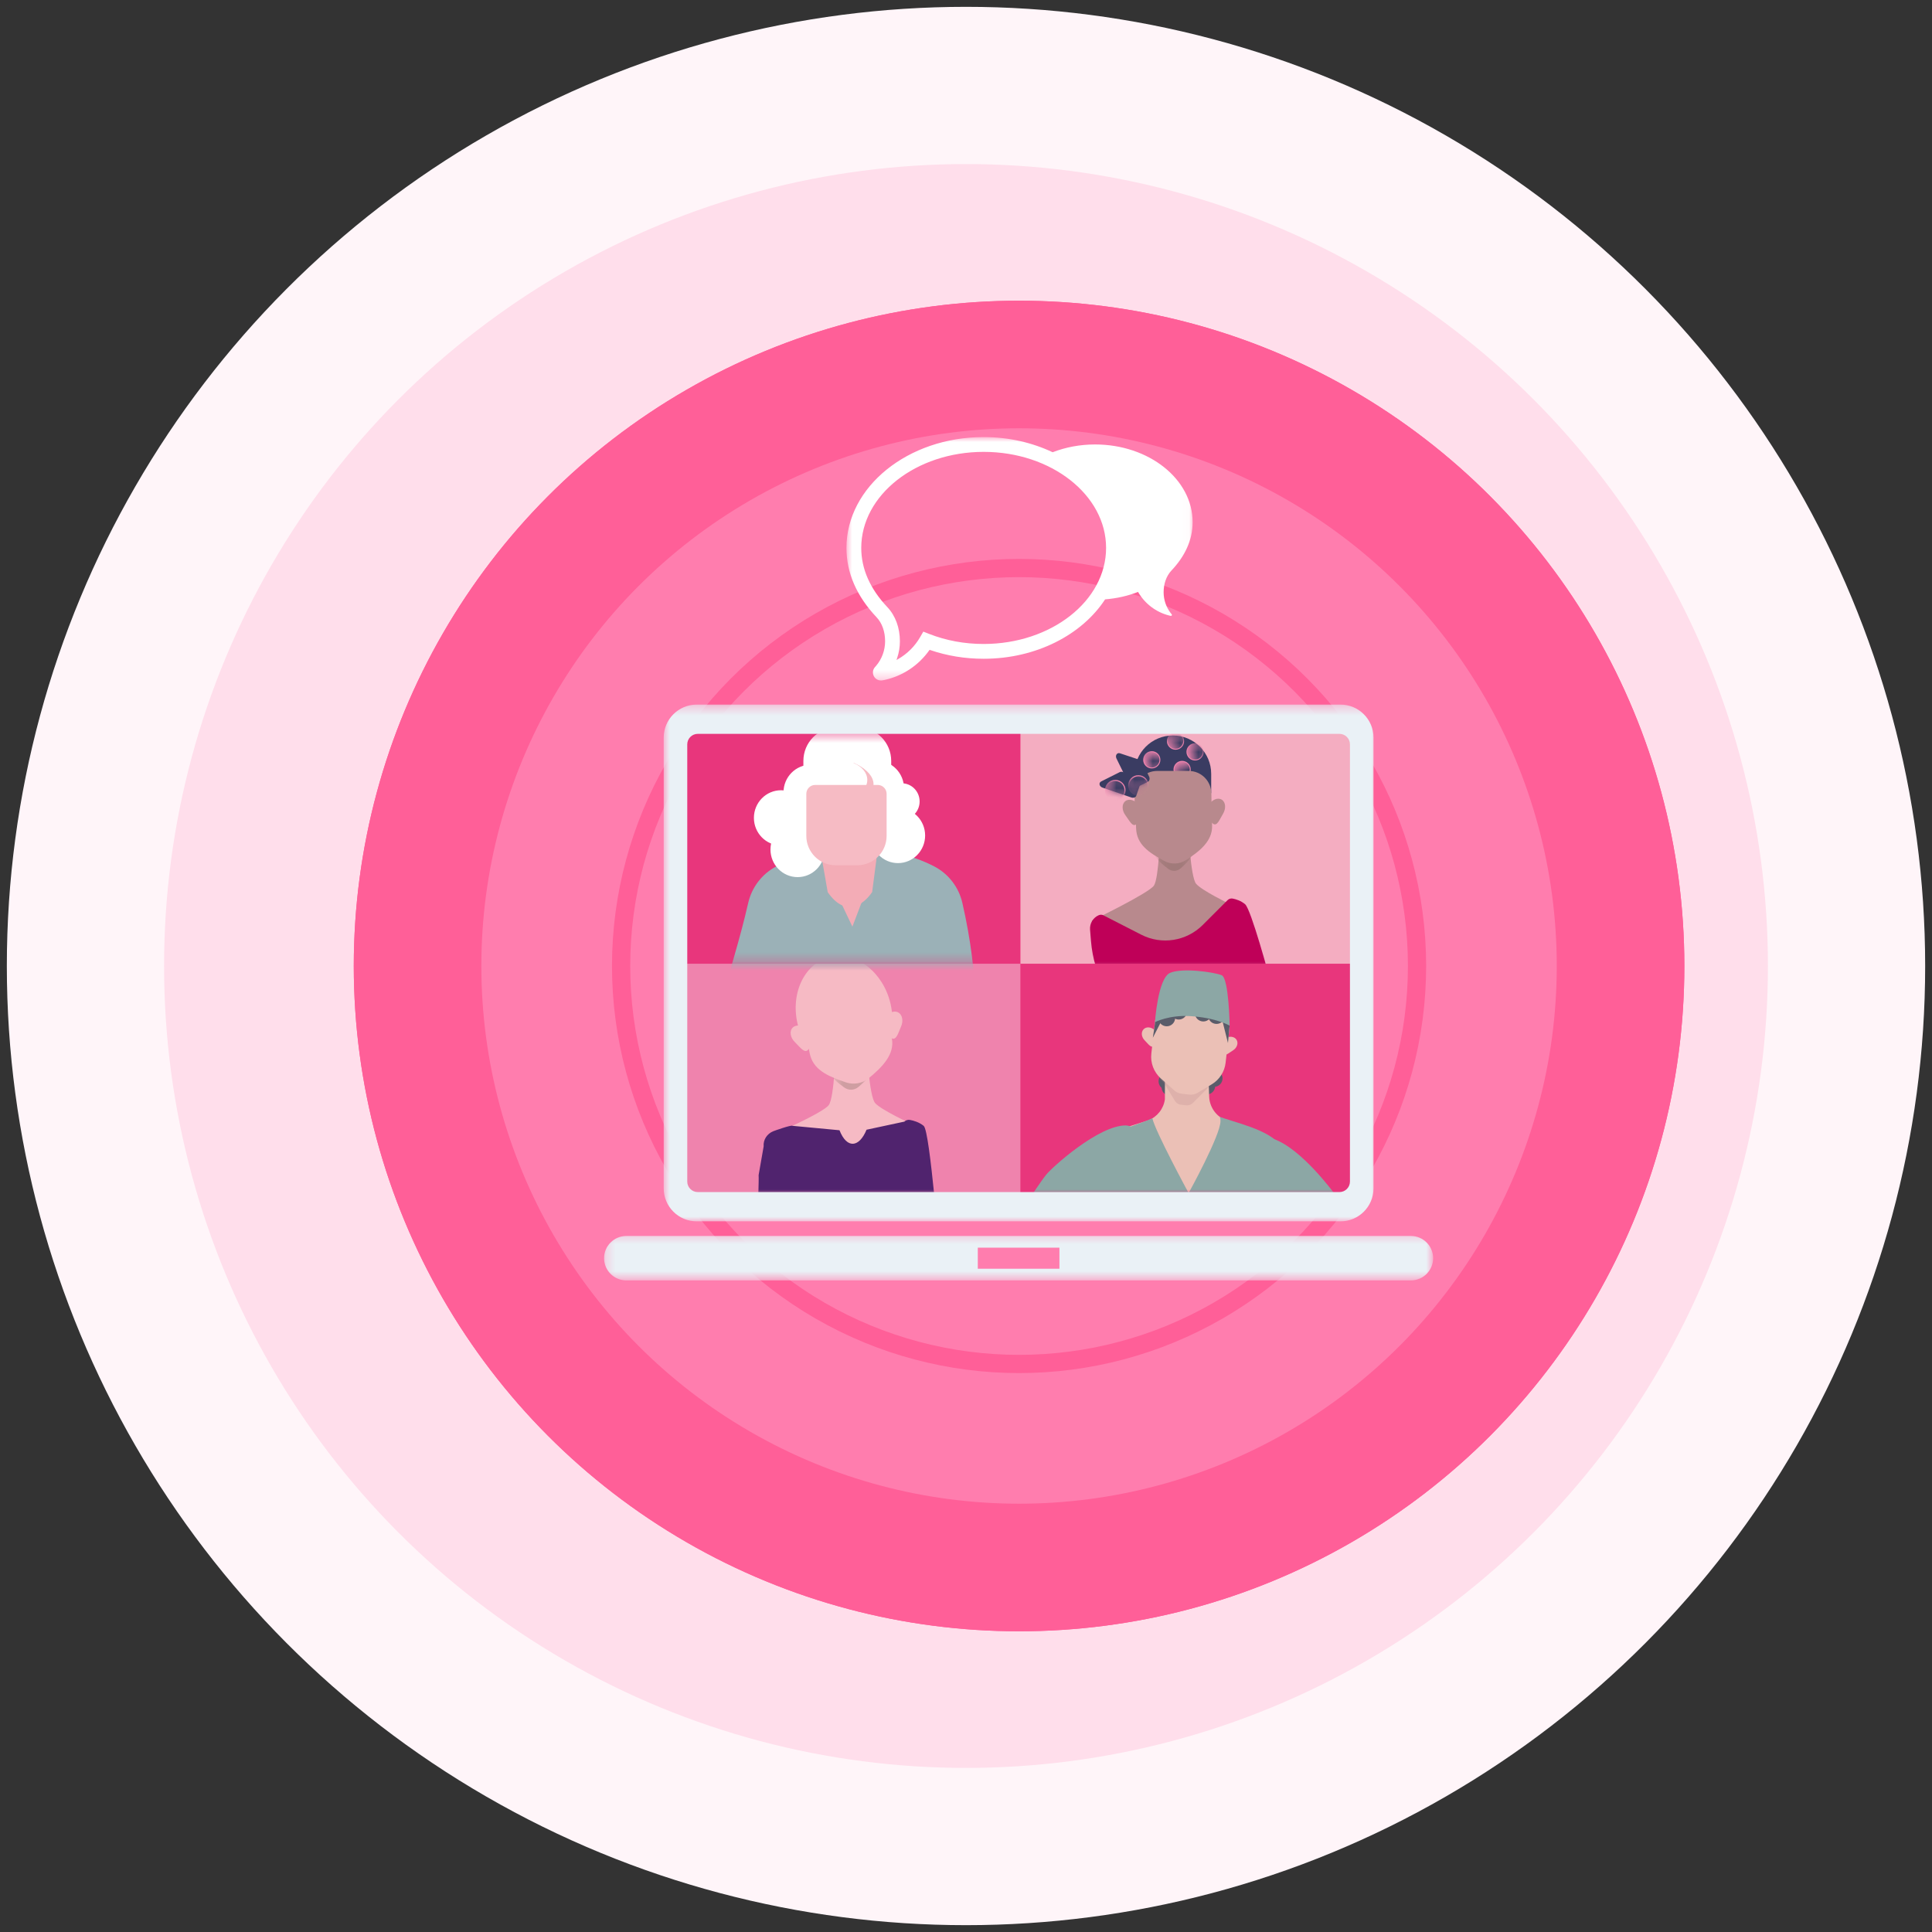 <svg xmlns="http://www.w3.org/2000/svg" width="212" height="212" viewBox="0 0 212 212" fill="none"><rect x="0" y="0" width="212" height="212" fill="#333333" stroke="none"/><circle cx="106" cy="106" r="105.25" fill="#FFF5F9"></circle><circle cx="106" cy="106" r="87.996" fill="#FFDEEB"></circle><circle cx="111.823" cy="106" r="73.003" fill="#FF5F98"></circle><circle cx="111.823" cy="106" r="73.003" fill="#FF5F98"></circle><circle cx="111.822" cy="106" r="59.003" fill="#FF5F98"></circle><circle cx="111.822" cy="106" r="59.003" fill="#FF7DAE"></circle><circle cx="111.823" cy="106" r="43.669" stroke="#FF5F98" stroke-width="2"></circle><mask id="mask0_286_20485" style="mask-type:luminance" maskUnits="userSpaceOnUse" x="92" y="47" width="39" height="28"><path d="M92.774 47.96H130.974V74.699H92.774V47.96Z" fill="white"></path></mask><g mask="url(#mask0_286_20485)"><path d="M128.456 67.268C127.974 66.636 127.685 65.846 127.685 64.99C127.685 64.081 127.97 63.209 128.55 62.598C129.987 61.077 130.868 59.3 130.868 57.297C130.868 52.586 126.074 48.771 120.165 48.771C118.495 48.771 116.917 49.08 115.508 49.625C113.281 48.574 110.699 47.96 107.938 47.96C99.636 47.96 92.882 53.416 92.882 60.122C92.882 62.854 93.994 65.416 96.191 67.737C96.792 68.374 97.123 69.308 97.123 70.367C97.123 71.354 96.772 72.312 96.134 73.063C96.12 73.08 96.088 73.115 96.062 73.144H96.064L96.027 73.184C95.765 73.463 95.712 73.876 95.895 74.21C96.05 74.494 96.347 74.67 96.67 74.67L96.758 74.669L96.835 74.655C96.835 74.655 97.058 74.612 97.083 74.608C99.059 74.171 100.794 73.017 101.969 71.356L102.005 71.306L102.061 71.326C103.918 71.963 105.895 72.287 107.938 72.287C113.718 72.287 118.741 69.638 121.263 65.769C122.551 65.665 123.769 65.387 124.878 64.952C125.607 66.216 126.822 67.165 128.268 67.535C128.335 67.554 128.473 67.581 128.473 67.581C128.516 67.589 128.562 67.571 128.583 67.529C128.606 67.491 128.599 67.441 128.571 67.409C128.571 67.409 128.498 67.323 128.456 67.268ZM107.937 70.664C105.841 70.664 103.832 70.293 101.965 69.563L101.316 69.308L100.967 69.912C100.39 70.912 99.558 71.743 98.557 72.317L98.371 72.422L98.44 72.222C98.644 71.622 98.746 70.997 98.746 70.367C98.746 68.891 98.258 67.561 97.371 66.622C95.47 64.611 94.506 62.424 94.506 60.122C94.506 54.311 100.532 49.584 107.94 49.584C115.348 49.584 121.375 54.311 121.372 60.122C121.372 65.935 115.345 70.664 107.937 70.664Z" fill="white"></path></g><path d="M149.535 80.441H111.967V105.751H149.535V80.441Z" fill="#F4ADC1"></path><path d="M111.967 105.669H74.049V131.008H111.967V105.669Z" fill="#EF83AD"></path><mask id="mask1_286_20485" style="mask-type:luminance" maskUnits="userSpaceOnUse" x="110" y="80" width="37" height="27"><path d="M146.551 80.922H110.178V106.491H146.551V80.922Z" fill="white"></path></mask><g mask="url(#mask1_286_20485)"><path d="M123.485 87.907C123.082 88.22 123.086 88.922 123.504 89.474C123.921 90.027 124.257 90.772 124.665 90.46C125.072 90.147 125.384 88.898 124.972 88.345C124.559 87.792 123.892 87.595 123.489 87.903L123.485 87.907Z" fill="#B8898D"></path><path d="M134.066 87.749C134.498 88.018 134.556 88.72 134.196 89.311C133.836 89.903 133.567 90.676 133.136 90.407C132.704 90.138 132.272 88.922 132.632 88.331C132.992 87.739 133.635 87.48 134.066 87.749Z" fill="#B8898D"></path><path d="M119.796 101.031C119.796 101.031 126.06 98.012 126.622 97.176C127.183 96.339 127.308 91.21 127.308 91.21L129.375 91.157L130.397 91.061C130.397 91.061 130.641 96.253 131.25 96.979C131.86 97.704 134.843 99.151 134.843 99.151L135.03 102.637L127.096 106.545L120.726 104.454L119.805 101.036L119.796 101.031Z" fill="#B8898D"></path><mask id="mask2_286_20485" style="mask-type:luminance" maskUnits="userSpaceOnUse" x="120" y="90" width="15" height="16"><path d="M120.223 100.791C120.223 100.791 127.096 98.127 127.111 97.18C127.264 86.855 127.739 91.301 127.753 91.595L129.193 91.546L129.806 91.455C129.845 91.393 131.111 94.599 130.603 96.993C130.42 97.863 134.306 99.026 134.306 99.026L134.478 102.29L127.048 105.949L121.086 103.992L120.223 100.791Z" fill="white"></path></mask><g mask="url(#mask2_286_20485)"><path opacity="0.26" d="M129.073 86.061L128.075 86.095C126.948 86.133 126.065 87.302 126.113 88.705L126.228 92.215C126.276 93.743 127.092 94.512 128.171 95.33C128.382 95.488 128.627 95.57 128.876 95.56C129.13 95.551 129.375 95.45 129.581 95.267C130.459 94.488 131.366 93.527 131.318 92.041L131.203 88.532C131.155 87.129 130.205 86.018 129.073 86.057V86.061Z" fill="#614D42"></path></g><path d="M129.427 83.619L127.787 83.672C125.935 83.735 124.477 85.119 124.53 86.763L124.664 90.873C124.722 92.662 126.045 93.556 127.801 94.493C128.146 94.676 128.545 94.767 128.947 94.753C129.365 94.738 129.768 94.613 130.108 94.397C131.562 93.469 133.058 92.33 133.005 90.594L132.871 86.484C132.818 84.84 131.274 83.557 129.422 83.619H129.427Z" fill="#B8898D"></path><path d="M121.1 100.449L125.23 102.564C127.475 103.713 130.19 103.281 131.984 101.492L134.699 98.776C134.848 98.627 135.063 98.56 135.27 98.603C135.62 98.671 136.176 98.839 136.627 99.223C137.284 99.795 139.246 107.049 139.544 108.165C139.568 108.261 139.572 108.357 139.553 108.453L135.073 116.914C135.011 117.245 134.713 117.471 134.387 117.438L123.182 116.37C123.1 116.361 123.019 116.37 122.942 116.394L121.474 116.837C120.98 116.986 120.529 116.515 120.683 116.015L122.285 110.977C122.323 110.852 122.328 110.717 122.285 110.587L120.242 106.059C119.968 105.146 119.791 104.208 119.714 103.257L119.613 102.016C119.56 101.334 119.944 100.69 120.568 100.425C120.74 100.353 120.937 100.358 121.1 100.444V100.449Z" fill="#BF0058"></path></g><mask id="mask3_286_20485" style="mask-type:luminance" maskUnits="userSpaceOnUse" x="73" y="105" width="37" height="27"><path d="M109.415 105.641H73.311V131.008H109.415V105.641Z" fill="white"></path></mask><g mask="url(#mask3_286_20485)"><path d="M86.99 112.755C86.597 113.135 86.707 113.861 87.24 114.37C87.772 114.885 88.257 115.601 88.65 115.221C89.043 114.841 89.206 113.505 88.669 112.995C88.137 112.481 87.384 112.375 86.986 112.755H86.99Z" fill="#F6BAC4"></path><path d="M98.493 111.063C99.006 111.279 99.169 111.995 98.867 112.659C98.565 113.322 98.382 114.159 97.874 113.942C97.365 113.726 96.713 112.534 97.015 111.87C97.317 111.207 97.984 110.846 98.493 111.063Z" fill="#F6BAC4"></path><path d="M84.593 124.614C84.593 124.614 90.334 122.124 90.948 121.254C91.562 120.384 91.701 115.033 91.701 115.033L93.975 114.98L95.097 114.879C95.097 114.879 95.366 120.292 96.033 121.047C96.7 121.802 99.981 123.311 99.981 123.311L100.187 126.945L90.277 132.195L84.42 129.358L84.588 124.619L84.593 124.614Z" fill="#F6BAC4"></path><mask id="mask4_286_20485" style="mask-type:luminance" maskUnits="userSpaceOnUse" x="85" y="114" width="15" height="17"><path d="M85.062 124.364C85.062 124.364 91.471 122.244 91.485 121.259C91.658 110.496 92.176 115.134 92.19 115.437L93.773 115.389L94.45 115.293C94.493 115.226 95.884 118.567 95.328 121.066C95.126 121.975 99.4 123.186 99.4 123.186L99.592 126.59L91.423 130.402L86.012 127.705L85.062 124.369V124.364Z" fill="white"></path></mask><g mask="url(#mask4_286_20485)"><path opacity="0.26" d="M93.643 109.674L92.545 109.707C91.303 109.746 90.338 110.967 90.386 112.428L90.511 116.086C90.564 117.678 91.461 118.48 92.65 119.336C92.886 119.504 93.154 119.586 93.423 119.576C93.701 119.567 93.97 119.461 94.2 119.269C95.169 118.456 96.162 117.456 96.109 115.909L95.984 112.25C95.936 110.784 94.886 109.63 93.643 109.669V109.674Z" fill="#614D42"></path></g><path d="M92.852 107.303L91.077 107.616C89.072 107.967 87.71 109.62 88.031 111.313L88.837 115.528C89.187 117.365 90.766 118.076 92.833 118.773C93.236 118.908 93.687 118.942 94.123 118.865C94.574 118.783 94.991 118.595 95.327 118.317C96.757 117.134 98.205 115.726 97.865 113.942L97.059 109.726C96.737 108.039 94.852 106.957 92.847 107.308L92.852 107.303Z" fill="#F6BAC4"></path><path d="M86.957 123.537L92.118 124.023C92.933 126.085 94.272 125.936 95.087 123.965L99.236 123.076C99.4 122.917 99.635 122.85 99.865 122.893C100.253 122.965 100.863 123.138 101.357 123.542C102.081 124.138 103.074 138.175 103.4 139.334C103.429 139.43 103.434 139.535 103.414 139.632L99.543 147.169C99.476 147.511 99.15 147.751 98.785 147.717L86.463 146.602C86.372 146.592 86.285 146.602 86.199 146.626L85.734 146.429C85.192 146.583 84.693 146.092 84.865 145.573L85.441 141.502C85.484 141.372 85.484 141.228 85.441 141.098L83.067 141.862C82.764 140.91 83.326 129.936 83.244 128.945L83.796 125.792C83.734 125.08 84.16 124.412 84.846 124.133C85.033 124.057 86.77 123.441 86.952 123.533L86.957 123.537Z" fill="#50236E"></path><path d="M88.344 112.399C88.344 112.399 89.663 110.284 89.481 108.885C89.481 108.885 91.932 111.039 96.939 110.467L97.659 113.587L97.688 113.707C97.98 112.62 98.009 111.399 97.721 110.15C96.925 106.703 93.994 104.4 91.174 105.001C88.353 105.602 86.718 108.885 87.514 112.327C87.763 113.399 88.219 114.365 88.814 115.163C88.68 114.192 88.449 112.582 88.339 112.399H88.344Z" fill="#F6BAC4"></path></g><path d="M128.698 80.706C131.02 80.706 132.905 82.595 132.905 84.922V87.027H124.491V84.922C124.491 82.595 126.376 80.706 128.698 80.706Z" fill="#3A3C62"></path><mask id="mask5_286_20485" style="mask-type:luminance" maskUnits="userSpaceOnUse" x="124" y="80" width="9" height="8"><path d="M128.698 80.706C131.02 80.706 132.905 82.595 132.905 84.922V87.027H124.491V84.922C124.491 82.595 126.376 80.706 128.698 80.706Z" fill="white"></path></mask><g mask="url(#mask5_286_20485)"><path d="M126.385 84.321C126.907 84.321 127.33 83.897 127.33 83.374C127.33 82.851 126.907 82.427 126.385 82.427C125.863 82.427 125.44 82.851 125.44 83.374C125.44 83.897 125.863 84.321 126.385 84.321Z" fill="#EF83AD"></path><mask id="mask6_286_20485" style="mask-type:luminance" maskUnits="userSpaceOnUse" x="125" y="82" width="3" height="3"><path d="M126.942 84.754C127.506 84.754 127.963 84.296 127.963 83.73C127.963 83.165 127.506 82.706 126.942 82.706C126.377 82.706 125.92 83.165 125.92 83.73C125.92 84.296 126.377 84.754 126.942 84.754Z" fill="white"></path></mask><g mask="url(#mask6_286_20485)"><path d="M126.385 84.22C126.851 84.22 127.229 83.842 127.229 83.374C127.229 82.907 126.851 82.528 126.385 82.528C125.919 82.528 125.541 82.907 125.541 83.374C125.541 83.842 125.919 84.22 126.385 84.22Z" fill="#3A3C62"></path></g><path d="M128.99 82.269C129.512 82.269 129.935 81.844 129.935 81.322C129.935 80.799 129.512 80.374 128.99 80.374C128.468 80.374 128.045 80.799 128.045 81.322C128.045 81.844 128.468 82.269 128.99 82.269Z" fill="#EF83AD"></path><mask id="mask7_286_20485" style="mask-type:luminance" maskUnits="userSpaceOnUse" x="128" y="80" width="3" height="3"><path d="M129.541 82.701C130.105 82.701 130.563 82.243 130.563 81.677C130.563 81.112 130.105 80.653 129.541 80.653C128.977 80.653 128.52 81.112 128.52 81.677C128.52 82.243 128.977 82.701 129.541 82.701Z" fill="white"></path></mask><g mask="url(#mask7_286_20485)"><path d="M128.99 82.168C129.456 82.168 129.834 81.789 129.834 81.322C129.834 80.854 129.456 80.476 128.99 80.476C128.523 80.476 128.146 80.854 128.146 81.322C128.146 81.789 128.523 82.168 128.99 82.168Z" fill="#3A3C62"></path></g><path d="M131.134 83.451C131.656 83.451 132.079 83.027 132.079 82.504C132.079 81.981 131.656 81.557 131.134 81.557C130.613 81.557 130.189 81.981 130.189 82.504C130.189 83.027 130.613 83.451 131.134 83.451Z" fill="#EF83AD"></path><mask id="mask8_286_20485" style="mask-type:luminance" maskUnits="userSpaceOnUse" x="130" y="81" width="3" height="3"><path d="M131.691 83.884C132.255 83.884 132.712 83.425 132.712 82.86C132.712 82.294 132.255 81.836 131.691 81.836C131.126 81.836 130.669 82.294 130.669 82.86C130.669 83.425 131.126 83.884 131.691 83.884Z" fill="white"></path></mask><g mask="url(#mask8_286_20485)"><path d="M131.134 83.35C131.601 83.35 131.978 82.972 131.978 82.504C131.978 82.037 131.601 81.658 131.134 81.658C130.668 81.658 130.29 82.037 130.29 82.504C130.29 82.972 130.668 83.35 131.134 83.35Z" fill="#3A3C62"></path></g><path d="M129.714 85.384C130.236 85.384 130.659 84.96 130.659 84.437C130.659 83.914 130.236 83.49 129.714 83.49C129.193 83.49 128.77 83.914 128.77 84.437C128.77 84.96 129.193 85.384 129.714 85.384Z" fill="#EF83AD"></path><mask id="mask9_286_20485" style="mask-type:luminance" maskUnits="userSpaceOnUse" x="129" y="83" width="3" height="3"><path d="M130.266 85.816C130.83 85.816 131.288 85.358 131.288 84.793C131.288 84.227 130.83 83.769 130.266 83.769C129.702 83.769 129.244 84.227 129.244 84.793C129.244 85.358 129.702 85.816 130.266 85.816Z" fill="white"></path></mask><g mask="url(#mask9_286_20485)"><path d="M129.714 85.283C130.181 85.283 130.559 84.904 130.559 84.437C130.559 83.97 130.181 83.591 129.714 83.591C129.248 83.591 128.87 83.97 128.87 84.437C128.87 84.904 129.248 85.283 129.714 85.283Z" fill="#3A3C62"></path></g></g><path d="M126.991 84.595H130.439C131.811 84.595 132.919 85.71 132.919 87.08V88.296H124.506V87.08C124.506 85.705 125.619 84.595 126.986 84.595H126.991Z" fill="#B8898D"></path><path d="M125.211 85.782L124.688 87.311C124.621 87.503 124.376 87.59 124.141 87.508L120.98 86.426C120.62 86.301 120.534 85.902 120.831 85.749L122.851 84.734C122.961 84.677 123.1 84.672 123.234 84.72L124.899 85.292C125.139 85.374 125.278 85.595 125.211 85.787V85.782Z" fill="#3A3C62"></path><path d="M125.964 85.782L124.515 86.494C124.333 86.585 124.098 86.47 123.988 86.244L122.515 83.239C122.347 82.898 122.573 82.552 122.889 82.658L125.033 83.369C125.149 83.407 125.254 83.504 125.316 83.629L126.089 85.21C126.199 85.436 126.141 85.691 125.959 85.782H125.964Z" fill="#3A3C62"></path><mask id="mask10_286_20485" style="mask-type:luminance" maskUnits="userSpaceOnUse" x="120" y="84" width="6" height="4"><path d="M125.211 85.782L124.688 87.311C124.621 87.503 124.376 87.59 124.141 87.508L120.98 86.426C120.62 86.301 120.534 85.902 120.831 85.749L122.851 84.734C122.961 84.677 123.1 84.672 123.234 84.72L124.899 85.292C125.139 85.374 125.278 85.595 125.211 85.787V85.782Z" fill="white"></path></mask><g mask="url(#mask10_286_20485)"><path d="M122.376 87.844C123.001 87.844 123.508 87.336 123.508 86.71C123.508 86.083 123.001 85.575 122.376 85.575C121.751 85.575 121.244 86.083 121.244 86.71C121.244 87.336 121.751 87.844 122.376 87.844Z" fill="#EF83AD"></path><mask id="mask11_286_20485" style="mask-type:luminance" maskUnits="userSpaceOnUse" x="121" y="84" width="4" height="4"><path d="M122.991 87.441C123.664 87.441 124.209 86.894 124.209 86.219C124.209 85.545 123.664 84.999 122.991 84.999C122.318 84.999 121.772 85.545 121.772 86.219C121.772 86.894 122.318 87.441 122.991 87.441Z" fill="white"></path></mask><g mask="url(#mask11_286_20485)"><path d="M122.377 87.719C122.934 87.719 123.385 87.267 123.385 86.71C123.385 86.152 122.934 85.7 122.377 85.7C121.821 85.7 121.37 86.152 121.37 86.71C121.37 87.267 121.821 87.719 122.377 87.719Z" fill="#3A3C62"></path></g></g><mask id="mask12_286_20485" style="mask-type:luminance" maskUnits="userSpaceOnUse" x="122" y="82" width="5" height="5"><path d="M125.964 85.782L124.515 86.494C124.333 86.585 124.098 86.47 123.988 86.244L122.515 83.239C122.347 82.898 122.573 82.552 122.889 82.658L125.033 83.369C125.149 83.407 125.254 83.504 125.316 83.629L126.089 85.21C126.199 85.436 126.141 85.691 125.959 85.782H125.964Z" fill="white"></path></mask><g mask="url(#mask12_286_20485)"><path d="M124.918 87.33C125.543 87.33 126.05 86.822 126.05 86.195C126.05 85.569 125.543 85.061 124.918 85.061C124.293 85.061 123.786 85.569 123.786 86.195C123.786 86.822 124.293 87.33 124.918 87.33Z" fill="#EF83AD"></path><mask id="mask13_286_20485" style="mask-type:luminance" maskUnits="userSpaceOnUse" x="123" y="84" width="4" height="3"><path d="M124.798 86.638C125.471 86.638 126.017 86.091 126.017 85.417C126.017 84.743 125.471 84.196 124.798 84.196C124.126 84.196 123.58 84.743 123.58 85.417C123.58 86.091 124.126 86.638 124.798 86.638Z" fill="white"></path></mask><g mask="url(#mask13_286_20485)"><path d="M124.918 87.205C125.475 87.205 125.926 86.753 125.926 86.195C125.926 85.638 125.475 85.186 124.918 85.186C124.362 85.186 123.911 85.638 123.911 86.195C123.911 86.753 124.362 87.205 124.918 87.205Z" fill="#3A3C62"></path></g></g><path d="M111.967 80.441H74.049V105.751H111.967V80.441Z" fill="#E8367C"></path><path d="M149.535 105.751H111.967V131.008H149.535V105.751Z" fill="#E8367C"></path><mask id="mask14_286_20485" style="mask-type:luminance" maskUnits="userSpaceOnUse" x="75" y="80" width="37" height="26"><path d="M111.631 80.441H75.675V105.751H111.631V80.441Z" fill="white"></path></mask><g mask="url(#mask14_286_20485)"><path d="M107.271 121.547L97.342 122.634C93.083 123.1 88.78 122.85 84.602 121.894L78.256 120.442C77.824 111.433 80.165 107.564 82.098 99.093C82.492 97.363 83.619 95.887 85.173 95.079C90.262 92.436 97.39 92.431 102.494 95.06C104.062 95.868 105.204 97.339 105.602 99.079C107.54 107.559 107.056 112.75 107.271 121.543V121.547Z" fill="#9BB1B7"></path><path d="M87.524 96.247C89.169 96.247 90.502 94.891 90.502 93.219C90.502 91.546 89.169 90.19 87.524 90.19C85.879 90.19 84.545 91.546 84.545 93.219C84.545 94.891 85.879 96.247 87.524 96.247Z" fill="white"></path><path d="M98.536 94.709C100.181 94.709 101.515 93.353 101.515 91.681C101.515 90.008 100.181 88.652 98.536 88.652C96.891 88.652 95.558 90.008 95.558 91.681C95.558 93.353 96.891 94.709 98.536 94.709Z" fill="white"></path><path d="M96.22 89.532C97.865 89.532 99.199 88.176 99.199 86.504C99.199 84.831 97.865 83.475 96.22 83.475C94.575 83.475 93.241 84.831 93.241 86.504C93.241 88.176 94.575 89.532 96.22 89.532Z" fill="white"></path><path d="M85.705 92.772C87.35 92.772 88.684 91.416 88.684 89.743C88.684 88.071 87.35 86.715 85.705 86.715C84.06 86.715 82.727 88.071 82.727 89.743C82.727 91.416 84.06 92.772 85.705 92.772Z" fill="white"></path><path d="M88.953 89.975C90.599 89.975 91.932 88.619 91.932 86.946C91.932 85.273 90.599 83.918 88.953 83.918C87.308 83.918 85.975 85.273 85.975 86.946C85.975 88.619 87.308 89.975 88.953 89.975Z" fill="white"></path><path d="M98.949 89.941C100.033 89.941 100.911 89.047 100.911 87.946C100.911 86.844 100.033 85.951 98.949 85.951C97.866 85.951 96.987 86.844 96.987 87.946C96.987 89.047 97.866 89.941 98.949 89.941Z" fill="white"></path><path d="M91.759 79.841H94.195C96.181 79.841 97.793 81.48 97.793 83.499V86.576H92.152H88.156V83.499C88.156 81.48 89.768 79.841 91.754 79.841H91.759Z" fill="white"></path><path d="M93.653 83.696C93.653 83.696 93.677 83.73 93.687 83.744C94.57 84.1 95.169 84.792 95.169 85.585C95.169 86.215 94.79 86.782 94.191 87.167H95.462C96.968 85.023 93.653 83.696 93.653 83.696Z" fill="#F6BBC4"></path><path d="M95.044 97.718L93.534 101.68L91.648 97.718L93.347 95.993L95.044 97.718Z" fill="#F3ACB6"></path><path d="M90.824 97.887L90.047 93.45C90.047 92.738 91.39 92.561 92.09 92.561H94.436C95.136 92.561 96.316 92.469 96.316 93.181L95.702 97.887C94.719 99.338 92.752 100.684 90.819 97.887H90.824Z" fill="#F3ACB6"></path><path d="M89.447 86.133H96.315C96.853 86.133 97.289 86.571 97.289 87.109V91.719C97.289 93.503 95.845 94.945 94.07 94.945H91.696C89.917 94.945 88.478 93.498 88.478 91.719V87.109C88.478 86.571 88.914 86.133 89.451 86.133H89.447Z" fill="#F6BBC4"></path></g><mask id="mask15_286_20485" style="mask-type:luminance" maskUnits="userSpaceOnUse" x="108" y="104" width="41" height="28"><path d="M148.264 104.568H108.278V131.008H148.264V104.568Z" fill="white"></path></mask><g mask="url(#mask15_286_20485)"><path d="M133.226 119.259C133.737 119.259 134.151 118.844 134.151 118.332C134.151 117.819 133.737 117.404 133.226 117.404C132.714 117.404 132.3 117.819 132.3 118.332C132.3 118.844 132.714 119.259 133.226 119.259Z" fill="#5A5C6A"></path><path d="M132.415 120.096C132.926 120.096 133.341 119.68 133.341 119.168C133.341 118.656 132.926 118.24 132.415 118.24C131.904 118.24 131.489 118.656 131.489 119.168C131.489 119.68 131.904 120.096 132.415 120.096Z" fill="#5A5C6A"></path><path d="M128.386 120.235C128.897 120.235 129.311 119.82 129.311 119.307C129.311 118.795 128.897 118.379 128.386 118.379C127.874 118.379 127.46 118.795 127.46 119.307C127.46 119.82 127.874 120.235 128.386 120.235Z" fill="#5A5C6A"></path><path d="M128.055 119.581C128.566 119.581 128.98 119.166 128.98 118.653C128.98 118.141 128.566 117.726 128.055 117.726C127.543 117.726 127.129 118.141 127.129 118.653C127.129 119.166 127.543 119.581 128.055 119.581Z" fill="#5A5C6A"></path><path d="M136.137 123.691L130.966 135.723L123.291 123.792L125.992 122.941C126.975 122.561 127.68 121.677 127.824 120.629L127.834 117.038L132.573 117.216L132.683 120.321C132.721 121.417 133.374 122.403 134.367 122.869L136.137 123.696V123.691Z" fill="#EBC0B6"></path><path opacity="0.26" d="M132.28 119.639L130.87 121.057C130.659 121.235 130.414 121.312 130.179 121.288L129.565 121.22C129.345 121.196 129.134 121.076 128.971 120.879L127.757 118.874C127.498 118.567 127.081 118.278 127.138 117.802L127.623 113.534C127.81 111.875 128.951 110.64 130.165 110.779L131.753 110.957C132.971 111.097 133.806 112.553 133.619 114.212L132.841 118.519C132.789 118.98 132.582 119.394 132.285 119.644L132.28 119.639Z" fill="#B8898D"></path><path d="M132.971 118.98L131.431 119.908C131.153 120.076 130.827 120.148 130.501 120.11L129.666 120.014C129.364 119.98 129.076 119.85 128.851 119.648L127.383 118.341C126.611 117.653 126.222 116.639 126.337 115.61L126.721 112.212C126.908 110.553 128.486 108.611 130.141 108.799L132.218 109.789C133.873 109.976 135.067 111.476 134.88 113.135L134.487 116.615C134.377 117.596 133.815 118.471 132.971 118.98Z" fill="#EBC0B6"></path><path d="M135.691 114.101C135.916 114.471 135.734 114.995 135.283 115.269C134.832 115.543 134.391 115.986 134.166 115.616C133.94 115.245 134.017 114.202 134.468 113.928C134.919 113.654 135.466 113.731 135.691 114.101Z" fill="#EBC0B6"></path><path d="M125.484 112.943C125.182 113.255 125.244 113.803 125.618 114.173C125.992 114.543 126.328 115.072 126.63 114.76C126.932 114.447 127.091 113.419 126.712 113.048C126.333 112.678 125.786 112.63 125.484 112.943Z" fill="#EBC0B6"></path><path d="M141.006 126.614C140.392 124.34 136.583 123.47 134.352 122.725L133.858 122.562C133.902 122.706 133.926 122.85 133.926 122.999C133.94 124.566 130.429 130.916 130.429 130.916C130.429 130.916 126.755 124.133 126.452 122.715C125.22 123.254 119.133 125.393 119.224 125.359C119.43 125.278 121.392 154.01 121.392 154.01L137.226 156.524C139.197 156.836 140.991 155.332 141.03 153.332L141.413 133.926C141.524 133.027 141.241 127.489 141.006 126.614Z" fill="#8CA7A5"></path><path d="M133.734 127.172C133.734 127.172 137.562 124.773 138.589 124.763C141.577 124.739 145.486 129.777 146.134 130.594C146.781 131.412 147.933 133.19 147.933 133.19L144.585 138.978C144.585 138.978 140.143 133.123 139.207 131.863C138.272 130.604 133.734 127.167 133.734 127.167V127.172Z" fill="#8CA7A5"></path><path d="M127.191 125.48C127.191 125.48 124.568 123.504 123.541 123.494C120.553 123.47 115.439 128.09 114.792 128.907C114.144 129.724 112.993 131.503 112.993 131.503L116.341 137.291C116.341 137.291 121.776 134.762 122.711 133.503C123.647 132.243 127.191 125.484 127.191 125.484V125.48Z" fill="#8CA7A5"></path><path d="M128.025 112.616C128.537 112.616 128.951 112.2 128.951 111.688C128.951 111.176 128.537 110.76 128.025 110.76C127.514 110.76 127.1 111.176 127.1 111.688C127.1 112.2 127.514 112.616 128.025 112.616Z" fill="#5A5C6A"></path><path d="M129.345 111.876C129.856 111.876 130.27 111.46 130.27 110.948C130.27 110.435 129.856 110.02 129.345 110.02C128.833 110.02 128.419 110.435 128.419 110.948C128.419 111.46 128.833 111.876 129.345 111.876Z" fill="#5A5C6A"></path><path d="M130.827 111.082C131.338 111.082 131.753 110.667 131.753 110.154C131.753 109.642 131.338 109.227 130.827 109.227C130.316 109.227 129.901 109.642 129.901 110.154C129.901 110.667 130.316 111.082 130.827 111.082Z" fill="#5A5C6A"></path><path d="M132.041 112.087C132.552 112.087 132.967 111.672 132.967 111.159C132.967 110.647 132.552 110.231 132.041 110.231C131.53 110.231 131.115 110.647 131.115 111.159C131.115 111.672 131.53 112.087 132.041 112.087Z" fill="#5A5C6A"></path><path d="M133.489 112.356C134.001 112.356 134.415 111.941 134.415 111.428C134.415 110.916 134.001 110.5 133.489 110.5C132.978 110.5 132.563 110.916 132.563 111.428C132.563 111.941 132.978 112.356 133.489 112.356Z" fill="#5A5C6A"></path><path d="M126.745 112.097C126.764 112.231 126.5 113.875 126.5 113.875L127.565 111.804L127.215 111.049L126.745 112.097Z" fill="#5A5C6A"></path><path d="M134.928 112.52L134.746 114.448L134.017 111.549L134.928 112.52Z" fill="#5A5C6A"></path><path d="M126.73 112.164C126.73 112.164 128.265 111.356 130.597 111.5C133.47 111.673 134.928 112.544 134.928 112.544C134.928 112.544 134.851 107.342 134.055 107.011C133.259 106.679 129.733 106.165 128.39 106.756C127.047 107.347 126.735 112.164 126.735 112.164H126.73Z" fill="#8CA7A5"></path></g><mask id="mask16_286_20485" style="mask-type:luminance" maskUnits="userSpaceOnUse" x="72" y="77" width="80" height="58"><path d="M72.663 77.31H151.02V134.132H72.663V77.31Z" fill="white"></path></mask><g mask="url(#mask16_286_20485)"><path d="M75.413 81.682C75.413 81.043 75.931 80.526 76.57 80.526H146.976C147.614 80.526 148.131 81.043 148.131 81.682V129.653C148.131 130.291 147.614 130.808 146.976 130.808H76.57C75.931 130.808 75.413 130.291 75.413 129.653V81.682ZM76.447 134.019H147.098C149.092 134.019 150.715 132.398 150.715 130.404V80.93C150.715 78.938 149.092 77.315 147.098 77.315H76.447C74.452 77.315 72.83 78.938 72.83 80.93V130.404C72.83 132.398 74.452 134.019 76.447 134.019Z" fill="#EAF1F6"></path></g><mask id="mask17_286_20485" style="mask-type:luminance" maskUnits="userSpaceOnUse" x="66" y="135" width="92" height="6"><path d="M66.228 135.309H157.289V140.486H66.228V135.309Z" fill="white"></path></mask><g mask="url(#mask17_286_20485)"><path d="M116.251 139.219H107.294V136.907H116.251V139.219ZM154.822 135.626H68.723C67.379 135.626 66.286 136.72 66.286 138.062C66.286 139.406 67.379 140.499 68.723 140.499H154.822C156.166 140.499 157.259 139.406 157.259 138.062C157.259 136.72 156.166 135.626 154.822 135.626Z" fill="#EAF1F6"></path></g></svg>
